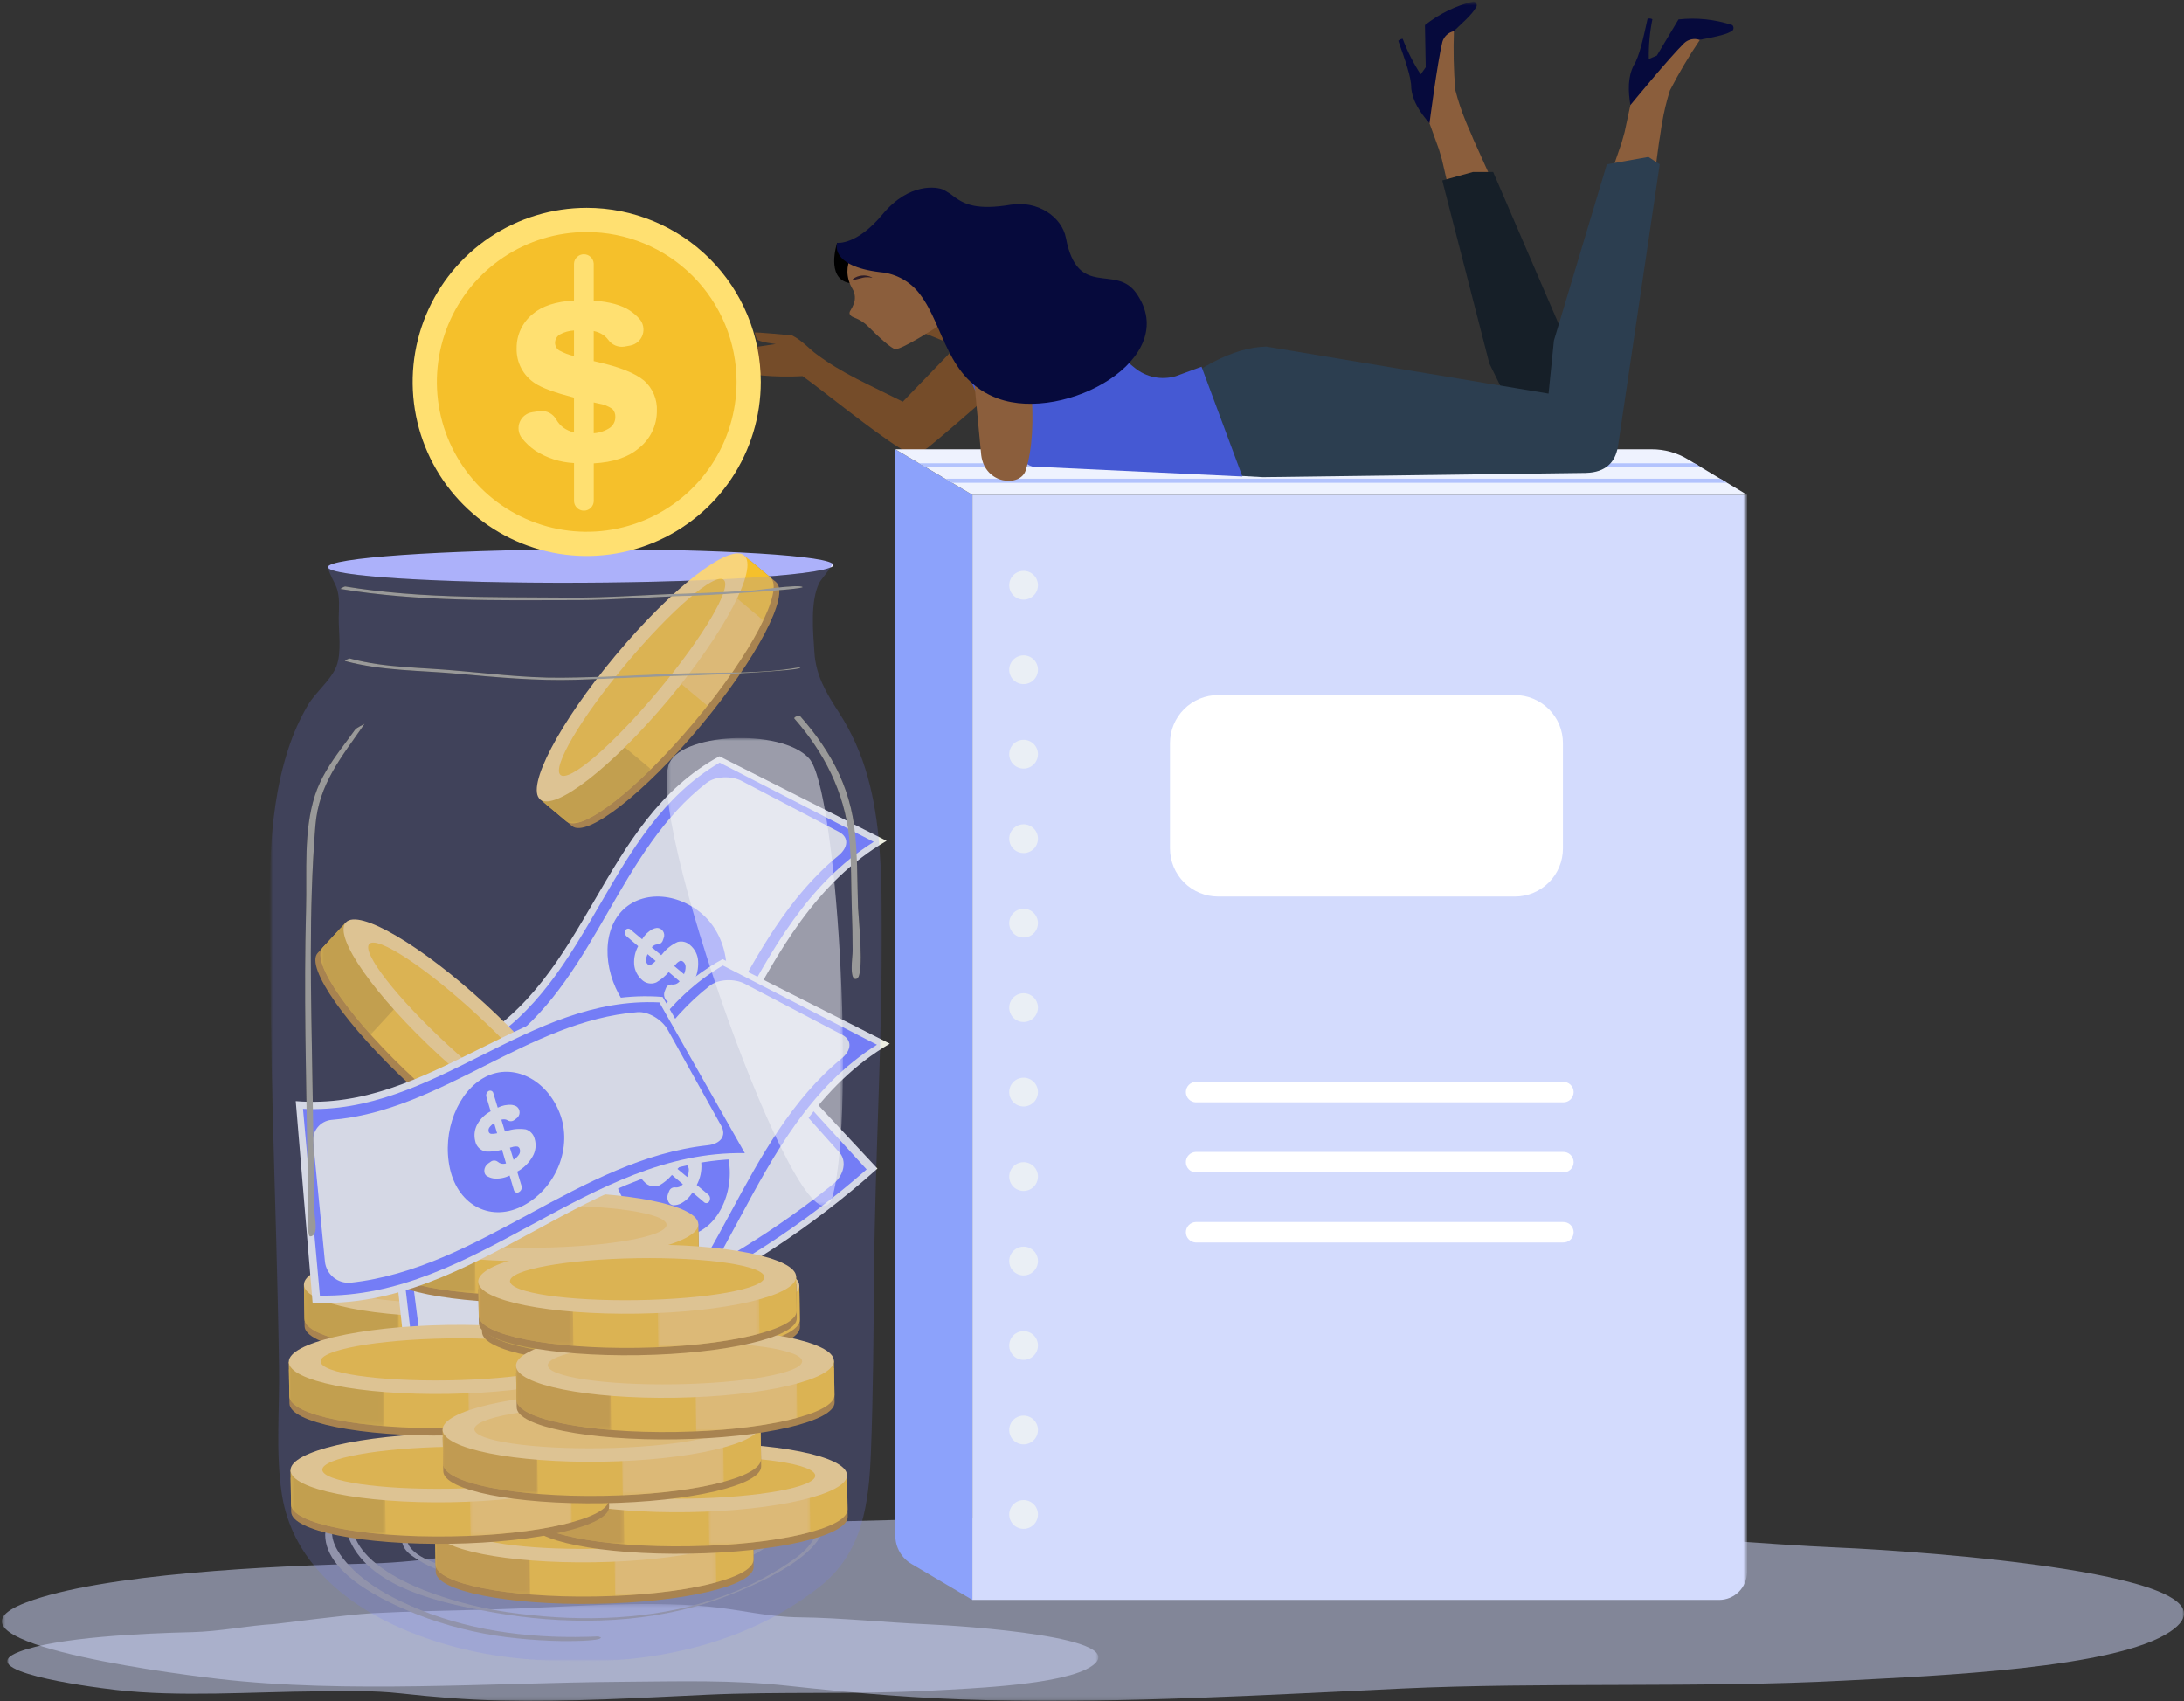<?xml version="1.0" encoding="UTF-8"?> <svg xmlns="http://www.w3.org/2000/svg" width="597" height="465" viewBox="0 0 597 465" fill="none"><rect x="0" y="0" width="597" height="465" fill="#333333" stroke="none"/><g opacity="0.5"><mask id="mask0_157_23" style="mask-type:luminance" maskUnits="userSpaceOnUse" x="2" y="438" width="299" height="27"><path d="M300.25 438.434H2V464.9H300.25V438.434Z" fill="white"></path></mask><g mask="url(#mask0_157_23)"><path d="M298.36 455.444C290.895 460.478 266.66 461.457 253.73 462.136C234.374 463.152 212.58 462.315 193.183 463.223C174.539 464.095 155.64 465.23 136.753 464.809C127.404 464.601 118.568 463.839 109.553 462.854C101.803 462.006 94.723 462.235 86.789 462.294C68.779 462.427 49.116 463.904 31.73 461.914C22.739 460.885 -8.034 456.557 5.295 451.465C15.609 447.525 39.007 446.442 52.565 446.125C59.95 445.952 67.846 444.325 75.133 443.891C75.965 443.842 95.306 441.291 101.54 440.961C112.32 440.387 123.279 440.227 134.14 439.926C153.363 439.394 175.273 437.383 193.795 439.14C202.67 439.982 209.54 441.963 218.734 442.065C229.522 442.184 242.427 443.507 253.243 443.965C263.264 444.391 310.153 447.502 298.358 455.441" fill="#D1DAFD"></path></g></g><g opacity="0.5"><mask id="mask1_157_23" style="mask-type:luminance" maskUnits="userSpaceOnUse" x="0" y="411" width="597" height="54"><path d="M597 411.968H0.5V464.9H597V411.968Z" fill="white"></path></mask><g mask="url(#mask1_157_23)"><path d="M593.222 445.987C578.292 456.055 529.816 458.014 503.961 459.371C465.249 461.402 421.661 459.729 382.868 461.545C345.581 463.29 307.782 465.559 270.009 464.718C251.309 464.301 233.638 462.777 215.616 460.808C200.116 459.108 185.955 459.57 170.088 459.688C134.068 459.954 94.742 462.907 59.97 458.928C41.988 456.87 -19.558 448.215 7.101 438.028C27.729 430.147 74.525 427.983 101.641 427.347C116.411 427.001 132.204 423.74 146.777 422.878C148.44 422.778 187.124 417.678 199.591 417.018C221.151 415.869 243.069 415.549 264.786 414.949C303.232 413.885 347.053 409.864 384.096 413.378C401.847 415.062 415.587 419.025 433.975 419.228C455.551 419.466 481.36 422.113 502.993 423.033C523.035 423.885 616.813 430.107 593.222 445.985" fill="#D1DAFD"></path></g></g><mask id="mask2_157_23" style="mask-type:luminance" maskUnits="userSpaceOnUse" x="73" y="0" width="405" height="455"><path d="M477.571 0.385H73.682V454.164H477.571V0.385Z" fill="white"></path></mask><g mask="url(#mask2_157_23)"><mask id="mask3_157_23" style="mask-type:luminance" maskUnits="userSpaceOnUse" x="73" y="0" width="405" height="455"><path d="M477.571 0.385H73.682V454.164H477.571V0.385Z" fill="white"></path></mask><g mask="url(#mask3_157_23)"><path d="M282.243 85.014C280.496 83.481 278.213 82.701 275.893 82.845C273.573 82.989 271.404 84.045 269.86 85.783C265.026 90.948 246.786 109.794 246.786 109.794C237.386 105.058 230.111 102.03 223.096 96.738C221.613 95.732 219.35 93.111 216.533 91.687C216.533 91.687 206.333 90.687 206.305 90.92C206.419 91.529 206.603 92.122 206.855 92.688C207.415 93.526 212.043 94.026 212.043 94.026C212.043 94.026 207.008 94.826 206.7 94.798C206.626 94.798 196.316 94.573 196.157 94.92C196.062 95.132 195.952 96.269 195.909 96.491C195.845 96.822 198.287 99.502 198.633 99.634C199.716 100.047 206.949 102.175 208.151 102.615C211.885 102.95 215.638 103.013 219.38 102.804C225.421 107.112 238.521 117.893 246.188 122.613C247.343 123.359 248.703 123.721 250.076 123.648C251.448 123.574 252.763 123.068 253.83 122.203C262.13 115.481 282.085 97.646 282.341 97.372C283.148 96.555 283.786 95.587 284.218 94.523C284.65 93.459 284.867 92.32 284.858 91.172C284.849 90.024 284.613 88.889 284.164 87.832C283.715 86.775 283.061 85.818 282.241 85.014" fill="#754C29"></path><path d="M227.775 154.428C227.786 156.948 196.869 159.128 158.723 159.286C120.577 159.444 89.642 157.536 89.631 155.015C89.62 152.494 120.531 150.315 158.684 150.158C196.837 150.001 227.765 151.907 227.776 154.428" fill="#ACB1FA"></path><path d="M219.688 408.064C235.979 419.056 212.916 430.718 199.588 435.906L199.469 435.584C205.872 433.13 211.933 429.863 217.503 425.863C224.784 420.52 225.903 413.954 218.083 408.686C217.974 408.608 219.27 407.786 219.683 408.064" fill="#999999"></path><path d="M111.632 411.263C115.098 408.497 119.077 406.443 123.341 405.219C142.993 399.064 166.779 398.902 186.882 402.719C193.656 404.003 203.646 405.819 207.889 411.983C209.844 414.818 209.15 419.283 207.194 414.266C205.977 411.155 202.903 409.214 199.994 407.897C181.963 399.777 158.275 400.82 139.182 403.363C131 404.463 122.214 405.663 115.163 410.292C113.918 411.109 111.636 414.044 110.213 414.099C107.982 414.191 111.292 411.555 111.632 411.266" fill="#999999"></path><path d="M112.389 425.09C109.489 422.93 108.977 419.99 111.566 417.357C112.657 416.24 117.348 412.169 119.099 413.208C118.779 413.008 114.545 415.826 114.064 416.169C112.722 417.138 111.188 418.535 111.209 420.345C111.281 425.222 119.656 427.505 123.197 428.689C134.779 432.435 146.936 434.084 159.097 433.56C171.892 433.066 185.157 432.135 197.365 428.014C200.005 427.12 221.416 417.459 212.473 412.948C213.219 413.319 214.273 411.872 215.699 413.512C216.095 414.003 216.324 414.607 216.354 415.237C216.384 415.867 216.213 416.491 215.865 417.017C214.365 419.802 211.265 421.777 208.665 423.417C199.74 429.043 189.285 431.453 178.926 432.728C167.01 434.198 154.762 434.945 142.804 433.666C132.849 432.603 120.657 431.251 112.394 425.091" fill="#999999"></path><path d="M96.635 418.79C98.52 426.627 109.187 431.999 115.935 434.673C124.291 437.882 133.014 440.035 141.903 441.082C159.471 443.308 178.214 442.782 195.129 437.151C196.563 436.671 198.016 436.151 199.465 435.584L199.584 435.906C197.249 436.82 195.217 437.528 193.745 438.006C174.745 444.121 153.78 444.155 134.273 440.627C121.424 438.3 100.053 434.096 95.073 419.667C90.073 405.19 133.417 391.647 134.309 393.967C134.309 394.027 123.829 396.854 122.783 397.206C118.57 398.639 114.462 400.365 110.489 402.37C104.844 405.213 94.774 411.054 96.631 418.799" fill="#999999"></path><path d="M117.015 442.394C108.271 439.24 88.899 431.126 88.887 419.479C88.887 417 92.321 412.579 91.028 416.996C89.958 420.669 92.313 424.35 94.609 426.996C99.942 433.137 107.571 437.089 115 440.089C130.322 446.255 147.14 448.018 163.54 447.289C163.77 447.373 163.996 447.466 164.227 447.548C164.755 448.661 154.468 448.58 153.397 448.559C149.467 448.487 145.538 448.259 141.628 447.847C133.233 447.033 124.968 445.205 117.014 442.402" fill="#999999"></path><path d="M170.167 361.123C170.25 366.323 150.861 370.854 126.861 371.235C102.861 371.616 83.339 367.707 83.261 362.504L83.113 353.16L170.023 351.78L170.167 361.123Z" fill="#B58527"></path><path d="M170.134 359.109C170.217 364.309 150.828 368.84 126.828 369.221C102.828 369.602 83.306 365.693 83.228 360.489L83.076 351.145L169.986 349.765L170.134 359.109Z" fill="#F5C02B"></path><g opacity="0.5"><mask id="mask4_157_23" style="mask-type:luminance" maskUnits="userSpaceOnUse" x="83" y="350" width="27" height="19"><path d="M109.112 350.737H83.076V368.685H109.112V350.737Z" fill="white"></path></mask><g mask="url(#mask4_157_23)"><path d="M108.829 350.738L83.078 351.147L83.226 360.491C83.287 364.327 93.919 367.457 109.113 368.686L108.829 350.738Z" fill="#B89020"></path></g></g><g opacity="0.5"><mask id="mask5_157_23" style="mask-type:luminance" maskUnits="userSpaceOnUse" x="132" y="349" width="28" height="21"><path d="M159.967 349.928H132.018V369.056H159.967V349.928Z" fill="white"></path></mask><g mask="url(#mask5_157_23)"><path d="M132.018 350.368L132.318 369.056C143.385 368.577 153.14 367.217 159.97 365.35L159.725 349.927L132.018 350.368Z" fill="#F7D085"></path></g></g><path d="M169.986 349.765C170.069 354.965 150.68 359.496 126.68 359.877C102.68 360.258 83.158 356.349 83.08 351.145C83.002 345.941 102.382 341.415 126.382 341.034C150.382 340.653 169.904 344.562 169.982 349.766" fill="#F8D47B"></path><path d="M161.296 349.903C161.347 353.07 145.823 355.885 126.624 356.19C107.425 356.495 91.819 354.175 91.768 351.007C91.717 347.839 107.241 345.026 126.441 344.72C145.641 344.414 161.241 346.736 161.296 349.903Z" fill="#F6C95A"></path><path d="M239.859 319.414C203.978 351.504 159.281 372.07 111.567 378.442C109.791 361.698 108.015 344.954 106.238 328.21C143.28 323.552 178.067 307.869 206.085 283.195L239.859 319.414Z" fill="#EDEFE1"></path><path d="M108.248 329.79L113.673 376.309C159.372 369.761 202.183 350.073 236.898 319.641L205.922 285.708C178.324 309.556 144.39 324.869 108.248 329.786M227.726 323.655C197.28 348.227 161.184 364.812 122.708 371.907C118.862 372.618 115.415 370.587 115.04 367.507C113.78 357.658 112.52 347.809 111.261 337.96C111.107 336.451 111.533 334.94 112.452 333.733C113.37 332.526 114.714 331.714 116.209 331.46C147.546 325.884 176.996 312.575 201.89 292.741C203.054 291.785 204.535 291.303 206.038 291.391C207.542 291.479 208.956 292.131 210 293.217L229.469 315.034C231.511 317.294 230.769 321.207 227.726 323.662" fill="#747DF6"></path><path d="M185.451 327.986C190.351 336.293 186.558 347.558 176.48 352.147C166.402 356.736 155.45 352.157 152.448 342.919C149.432 333.658 153.891 323.844 162.057 320.161C166.242 318.4 170.924 318.223 175.23 319.663C179.535 321.103 183.168 324.062 185.451 327.986Z" fill="#08927C"></path><path d="M175.559 333.009C173.556 332.855 171.541 333.071 169.615 333.646L169.126 333.759L167.782 330.812C168.168 330.708 168.57 330.674 168.968 330.712C169.24 330.745 169.504 330.819 169.753 330.932C170.086 331.088 170.454 331.154 170.821 331.124C171.187 331.094 171.539 330.968 171.842 330.76L172.417 330.36C172.698 330.196 172.925 329.955 173.073 329.666C173.221 329.376 173.282 329.051 173.251 328.727C173.219 328.404 173.096 328.097 172.895 327.841C172.694 327.586 172.424 327.394 172.117 327.287C171.68 327.138 171.226 327.04 170.766 326.996C169.275 326.945 167.793 327.232 166.428 327.835L164.759 324.2C164.623 323.946 164.397 323.753 164.124 323.66C163.852 323.567 163.554 323.581 163.291 323.699C163.029 323.816 162.821 324.029 162.709 324.295C162.597 324.56 162.59 324.858 162.689 325.128C163.223 326.341 163.758 327.554 164.295 328.767C162.701 329.452 161.342 330.587 160.385 332.034C159.999 332.645 159.763 333.337 159.694 334.057C159.626 334.776 159.728 335.501 159.992 336.173C160.27 336.902 160.747 337.537 161.369 338.007C161.991 338.477 162.733 338.762 163.51 338.829C165.196 338.909 166.884 338.746 168.523 338.345C169.027 339.486 169.53 340.628 170.034 341.769C169.553 341.886 169.054 341.909 168.564 341.838C168.171 341.771 167.795 341.626 167.458 341.412C167.114 341.197 166.718 341.08 166.313 341.075C165.907 341.069 165.508 341.175 165.158 341.381L164.366 341.841C163.043 342.605 162.922 344.315 164.198 344.924C164.86 345.23 165.566 345.433 166.289 345.524C168.018 345.691 169.762 345.438 171.372 344.787L172.991 348.455C173.168 348.704 173.426 348.884 173.72 348.964C174.015 349.043 174.328 349.018 174.606 348.892C174.884 348.766 175.11 348.548 175.245 348.273C175.379 347.999 175.414 347.687 175.343 347.39C174.794 346.185 174.244 344.979 173.694 343.774C175.566 342.941 177.142 341.56 178.214 339.814C178.637 339.136 178.883 338.362 178.928 337.565C178.973 336.767 178.817 335.97 178.473 335.249C178.206 334.666 177.801 334.156 177.293 333.765C176.785 333.374 176.188 333.113 175.556 333.004M164.826 334.404C164.661 334.388 164.502 334.329 164.366 334.234C164.23 334.138 164.121 334.008 164.05 333.858C163.98 333.684 163.958 333.493 163.987 333.308C164.015 333.122 164.094 332.947 164.213 332.802C164.598 332.35 165.071 331.98 165.602 331.715L166.717 334.241C166.096 334.378 165.461 334.433 164.826 334.404ZM173.955 339.432C173.534 340.014 172.984 340.49 172.348 340.824L170.969 337.802C171.169 337.754 171.359 337.71 171.569 337.659C172.153 337.472 172.768 337.404 173.378 337.459C173.53 337.503 173.671 337.579 173.79 337.683C173.909 337.786 174.005 337.915 174.069 338.059C174.174 338.276 174.219 338.518 174.199 338.758C174.179 338.998 174.095 339.229 173.956 339.426" fill="#EDEFE1"></path><path d="M242.35 229.824C203.419 252.635 201.324 306.235 162.395 329.035L128.361 285.494C161.17 267.633 163.84 224.578 196.648 206.717L242.348 229.824" fill="#EDEFE1"></path><path d="M131.176 286.17L163.022 326.34C199.345 303.501 202.522 252.952 238.845 230.113L196.718 208.454C165.693 226.689 162.193 267.932 131.176 286.17ZM229.193 233.862C201.856 256.335 195.45 296.306 168.113 318.78C166.785 319.835 165.097 320.326 163.411 320.149C161.725 319.973 160.175 319.141 159.096 317.834C152.28 309.367 145.466 300.901 138.652 292.434C138.157 291.875 137.78 291.222 137.543 290.514C137.307 289.806 137.216 289.058 137.276 288.314C137.336 287.57 137.546 286.845 137.893 286.184C138.24 285.523 138.717 284.939 139.295 284.467C163.18 265.925 169.281 232.519 193.166 213.977C195.526 212.139 199.911 211.996 202.694 213.438C211.57 218.087 220.446 222.735 229.324 227.384C232.114 228.831 231.917 231.617 229.194 233.867" fill="#747DF6"></path><path d="M190.532 248.705C198.538 254.43 200.932 266.12 196.175 275.059C191.418 283.998 181.211 285.107 173.731 277.829C166.295 270.587 163.919 258.913 168.131 251.509C172.343 244.105 182.482 242.943 190.531 248.709" fill="#747DF6"></path><path d="M185.212 257.478C183.583 258.222 182.156 259.346 181.05 260.756C180.944 260.873 180.85 260.979 180.75 261.088L178.157 258.924C178.387 258.652 178.674 258.434 178.997 258.285C179.222 258.19 179.463 258.139 179.706 258.133C180.04 258.126 180.362 258.015 180.629 257.816C180.896 257.617 181.095 257.339 181.196 257.022C181.271 256.809 181.346 256.596 181.421 256.384C181.545 256.081 181.592 255.752 181.559 255.426C181.526 255.1 181.413 254.787 181.23 254.515C181.048 254.243 180.801 254.02 180.512 253.865C180.224 253.711 179.901 253.63 179.573 253.629C179.163 253.682 178.763 253.793 178.384 253.959C177.193 254.599 176.206 255.563 175.537 256.738L172.337 254.07C172.24 253.977 172.123 253.907 171.994 253.866C171.865 253.826 171.729 253.815 171.596 253.836C171.462 253.857 171.335 253.908 171.225 253.986C171.115 254.063 171.024 254.166 170.959 254.284C170.823 254.554 170.78 254.863 170.838 255.16C170.896 255.457 171.051 255.727 171.279 255.926L174.449 258.618C173.611 260.136 173.229 261.863 173.349 263.593C173.475 265.172 174.193 266.645 175.36 267.716C175.867 268.25 176.526 268.616 177.247 268.763C177.968 268.91 178.717 268.831 179.392 268.538C180.677 267.792 181.827 266.834 182.792 265.704L185.775 268.237C185.494 268.567 185.139 268.824 184.738 268.989C184.406 269.111 184.048 269.151 183.696 269.106C183.335 269.062 182.969 269.143 182.661 269.337C182.353 269.531 182.121 269.825 182.004 270.17L181.686 270.985C181.154 272.345 182.027 274.026 183.286 273.985C183.923 273.961 184.549 273.816 185.13 273.557C186.499 272.865 187.638 271.792 188.412 270.468L191.612 273.181C191.72 273.274 191.847 273.341 191.985 273.375C192.123 273.409 192.266 273.41 192.405 273.378C192.543 273.347 192.672 273.282 192.78 273.191C192.889 273.1 192.975 272.985 193.03 272.854C193.184 272.572 193.24 272.246 193.19 271.928C193.139 271.61 192.985 271.318 192.751 271.097L189.569 268.441C190.522 266.682 190.958 264.69 190.829 262.693C190.785 261.85 190.566 261.025 190.188 260.27C189.809 259.515 189.279 258.846 188.629 258.306C188.178 257.888 187.628 257.593 187.031 257.447C186.433 257.301 185.808 257.31 185.215 257.473M177.915 263.714C177.771 263.775 177.613 263.793 177.459 263.767C177.305 263.74 177.161 263.67 177.045 263.565C176.896 263.429 176.777 263.262 176.698 263.076C176.619 262.89 176.581 262.688 176.587 262.486C176.618 261.9 176.765 261.326 177.021 260.798L179.221 262.667C178.844 263.083 178.404 263.437 177.915 263.714ZM187.414 264.232C187.419 264.938 187.267 265.636 186.97 266.276L184.311 264.057C184.434 263.919 184.551 263.791 184.678 263.647C185.003 263.212 185.433 262.865 185.926 262.638C186.077 262.614 186.231 262.625 186.376 262.669C186.522 262.713 186.656 262.79 186.767 262.893C186.966 263.056 187.126 263.26 187.238 263.491C187.35 263.722 187.411 263.975 187.415 264.231" fill="#EDEFE1"></path><path d="M243.231 285.274C204.301 308.081 202.208 361.682 163.276 384.488L129.242 340.942C162.052 323.081 164.721 280.026 197.53 262.166L243.23 285.272" fill="#EDEFE1"></path><path d="M132.051 341.62L163.897 381.79C200.221 358.951 203.397 308.402 239.721 285.563L197.595 263.899C166.573 282.137 163.073 323.382 132.051 341.62ZM230.067 289.31C202.73 311.783 196.324 351.754 168.987 374.228C167.659 375.282 165.971 375.774 164.285 375.597C162.6 375.42 161.05 374.589 159.971 373.282L139.527 347.882C139.032 347.323 138.654 346.67 138.418 345.962C138.181 345.254 138.09 344.506 138.15 343.762C138.21 343.017 138.42 342.293 138.767 341.632C139.114 340.971 139.59 340.387 140.169 339.915C164.054 321.373 170.155 287.967 194.04 269.425C196.401 267.587 200.785 267.444 203.568 268.886L230.199 282.832C232.989 284.279 232.791 287.065 230.068 289.315" fill="#747DF6"></path><path d="M191.414 304.156C199.42 309.881 201.814 321.571 197.056 330.51C192.298 339.449 182.093 340.558 174.613 333.279C167.177 326.037 164.8 314.363 169.013 306.959C173.226 299.555 183.364 298.393 191.413 304.159" fill="#747DF6"></path><path d="M186.097 312.928C184.468 313.672 183.04 314.796 181.935 316.206C181.828 316.323 181.735 316.429 181.635 316.538L179.042 314.374C179.272 314.102 179.559 313.884 179.882 313.735C180.107 313.64 180.347 313.589 180.591 313.583C180.924 313.576 181.247 313.465 181.514 313.266C181.781 313.067 181.979 312.789 182.081 312.472C182.156 312.259 182.23 312.046 182.306 311.834C182.43 311.531 182.477 311.202 182.444 310.876C182.411 310.55 182.298 310.237 182.115 309.965C181.933 309.693 181.686 309.47 181.397 309.315C181.108 309.161 180.786 309.08 180.458 309.079C180.048 309.132 179.647 309.243 179.268 309.409C178.077 310.05 177.091 311.013 176.422 312.188L173.222 309.52C173.125 309.427 173.007 309.357 172.879 309.316C172.75 309.276 172.614 309.265 172.48 309.286C172.347 309.307 172.22 309.358 172.11 309.436C172 309.513 171.909 309.616 171.844 309.734C171.707 310.004 171.664 310.313 171.722 310.61C171.78 310.907 171.936 311.177 172.164 311.376L175.334 314.068C174.495 315.586 174.113 317.313 174.234 319.043C174.359 320.622 175.078 322.095 176.245 323.166C176.752 323.701 177.41 324.066 178.132 324.213C178.853 324.36 179.602 324.282 180.277 323.988C181.562 323.242 182.712 322.284 183.677 321.154L186.66 323.687C186.379 324.017 186.024 324.274 185.623 324.439C185.29 324.561 184.933 324.601 184.581 324.556C184.22 324.511 183.854 324.593 183.546 324.787C183.237 324.981 183.006 325.275 182.889 325.62L182.571 326.435C182.039 327.795 182.912 329.477 184.171 329.435C184.807 329.411 185.433 329.266 186.015 329.007C187.383 328.314 188.523 327.242 189.297 325.918C190.364 326.823 191.431 327.727 192.497 328.631C192.604 328.724 192.732 328.79 192.87 328.825C193.007 328.859 193.151 328.86 193.289 328.828C193.428 328.797 193.556 328.732 193.665 328.641C193.774 328.55 193.86 328.435 193.915 328.304C194.069 328.021 194.125 327.696 194.074 327.378C194.024 327.06 193.87 326.768 193.636 326.547L190.454 323.891C191.406 322.132 191.843 320.139 191.714 318.143C191.67 317.3 191.451 316.475 191.073 315.72C190.694 314.965 190.163 314.296 189.514 313.756C189.062 313.339 188.511 313.043 187.913 312.899C187.315 312.754 186.69 312.764 186.097 312.928ZM178.797 319.169C178.653 319.23 178.495 319.248 178.34 319.221C178.186 319.195 178.043 319.125 177.927 319.02C177.777 318.884 177.659 318.717 177.58 318.531C177.501 318.345 177.463 318.143 177.469 317.941C177.499 317.355 177.647 316.781 177.903 316.253L180.103 318.122C179.726 318.538 179.286 318.892 178.797 319.169ZM188.296 319.687C188.301 320.393 188.149 321.091 187.852 321.731C186.966 320.992 186.079 320.252 185.193 319.512C185.315 319.374 185.433 319.246 185.56 319.102C185.885 318.667 186.314 318.32 186.807 318.093C186.958 318.069 187.112 318.08 187.257 318.124C187.403 318.168 187.537 318.245 187.649 318.348C187.847 318.511 188.008 318.715 188.12 318.946C188.232 319.177 188.292 319.429 188.297 319.686" fill="#EDEFE1"></path><path d="M206.006 428.273C206.089 433.473 186.701 438.004 162.706 438.385C138.711 438.766 119.183 434.857 119.106 429.653L118.957 420.31L205.867 418.93L206.006 428.273Z" fill="#B58527"></path><path d="M205.973 426.259C206.056 431.459 186.668 435.99 162.667 436.371C138.666 436.752 119.145 432.844 119.067 427.64L118.918 418.296L205.828 416.916L205.973 426.259Z" fill="#F5C02B"></path><g opacity="0.5"><mask id="mask6_157_23" style="mask-type:luminance" maskUnits="userSpaceOnUse" x="118" y="417" width="27" height="19"><path d="M144.952 417.888H118.916V435.835H144.952V417.888Z" fill="white"></path></mask><g mask="url(#mask6_157_23)"><path d="M144.665 417.888L118.914 418.297L119.062 427.641C119.123 431.477 129.755 434.607 144.949 435.836L144.665 417.888Z" fill="#B58527"></path></g></g><g opacity="0.5"><mask id="mask7_157_23" style="mask-type:luminance" maskUnits="userSpaceOnUse" x="167" y="417" width="29" height="20"><path d="M195.806 417.079H167.857V436.207H195.806V417.079Z" fill="white"></path></mask><g mask="url(#mask7_157_23)"><path d="M167.857 417.519L168.157 436.207C179.224 435.728 188.979 434.368 195.809 432.501L195.564 417.078L167.857 417.519Z" fill="#F7D085"></path></g></g><path d="M205.826 416.914C205.909 422.114 186.521 426.645 162.526 427.026C138.531 427.407 119.003 423.498 118.926 418.294C118.849 413.09 138.231 408.563 162.226 408.182C186.221 407.801 205.749 411.71 205.826 416.914Z" fill="#F8D47B"></path><path d="M197.136 417.054C197.187 420.221 181.663 423.036 162.464 423.341C143.265 423.646 127.659 421.326 127.608 418.158C127.557 414.99 143.081 412.177 162.281 411.871C181.481 411.565 197.081 413.887 197.136 417.054Z" fill="#F5C02B"></path><path d="M231.718 414.563C231.8 419.763 212.412 424.294 188.412 424.675C164.412 425.056 144.89 421.148 144.812 415.943L144.664 406.6L231.574 405.22L231.718 414.563Z" fill="#B58527"></path><path d="M231.686 412.546C231.769 417.746 212.38 422.277 188.38 422.658C164.38 423.039 144.858 419.131 144.78 413.927L144.631 404.583L231.541 403.203L231.686 412.546Z" fill="#F5C02B"></path><g opacity="0.5"><mask id="mask8_157_23" style="mask-type:luminance" maskUnits="userSpaceOnUse" x="144" y="404" width="27" height="19"><path d="M170.665 404.178H144.629V422.125H170.665V404.178Z" fill="white"></path></mask><g mask="url(#mask8_157_23)"><path d="M170.38 404.178L144.629 404.587L144.777 413.931C144.838 417.767 155.47 420.896 170.665 422.126L170.38 404.178Z" fill="#B58527"></path></g></g><g opacity="0.5"><mask id="mask9_157_23" style="mask-type:luminance" maskUnits="userSpaceOnUse" x="193" y="403" width="29" height="20"><path d="M221.517 403.37H193.568V422.498H221.517V403.37Z" fill="white"></path></mask><g mask="url(#mask9_157_23)"><path d="M193.568 403.809L193.868 422.497C204.935 422.018 214.69 420.658 221.52 418.791L221.275 403.368L193.568 403.809Z" fill="#F7D085"></path></g></g><path d="M231.537 403.206C231.62 408.406 212.232 412.937 188.237 413.318C164.242 413.699 144.714 409.79 144.631 404.586C144.548 399.382 163.933 394.855 187.933 394.475C211.933 394.095 231.455 398.003 231.533 403.207" fill="#F8D47B"></path><path d="M222.846 403.344C222.897 406.511 207.373 409.326 188.174 409.631C168.975 409.936 153.369 407.616 153.318 404.448C153.267 401.28 168.791 398.467 187.991 398.161C207.191 397.855 222.791 400.177 222.846 403.344Z" fill="#F5C02B"></path><path d="M166.499 411.856C166.581 417.056 147.194 421.587 123.192 421.968C99.19 422.349 79.671 418.44 79.592 413.237L79.443 403.893L166.353 402.513L166.499 411.856Z" fill="#B58527"></path><path d="M166.466 409.842C166.549 415.042 147.16 419.573 123.16 419.954C99.16 420.335 79.638 416.426 79.56 411.222L79.412 401.879L166.322 400.499L166.466 409.842Z" fill="#F5C02B"></path><g opacity="0.5"><mask id="mask10_157_23" style="mask-type:luminance" maskUnits="userSpaceOnUse" x="79" y="401" width="27" height="19"><path d="M105.444 401.47H79.408V419.417H105.444V401.47Z" fill="white"></path></mask><g mask="url(#mask10_157_23)"><path d="M105.159 401.47L79.408 401.879L79.556 411.223C79.617 415.059 90.248 418.189 105.443 419.418L105.159 401.47Z" fill="#B89020"></path></g></g><g opacity="0.5"><mask id="mask11_157_23" style="mask-type:luminance" maskUnits="userSpaceOnUse" x="128" y="400" width="29" height="20"><path d="M156.299 400.662H128.35V419.79H156.299V400.662Z" fill="white"></path></mask><g mask="url(#mask11_157_23)"><path d="M128.35 401.102L128.65 419.79C139.717 419.311 149.472 417.951 156.302 416.084L156.054 400.665L128.35 401.102Z" fill="#F7D085"></path></g></g><path d="M166.318 400.498C166.401 405.698 147.012 410.229 123.012 410.61C99.013 410.991 79.492 407.082 79.409 401.882C79.326 396.682 98.713 392.148 122.713 391.767C146.713 391.386 166.235 395.295 166.313 400.499" fill="#F8D47B"></path><path d="M157.628 400.636C157.679 403.803 142.155 406.618 122.956 406.923C103.757 407.228 88.151 404.909 88.1 401.741C88.049 398.573 103.573 395.76 122.773 395.454C141.973 395.148 157.573 397.47 157.628 400.637" fill="#F5C02B"></path><path d="M166.029 382.243C166.112 387.443 146.723 391.974 122.723 392.355C98.723 392.736 79.201 388.827 79.123 383.623L78.975 374.28L165.885 372.9L166.029 382.243Z" fill="#B58527"></path><path d="M165.996 380.229C166.079 385.429 146.691 389.96 122.69 390.341C98.689 390.722 79.168 386.813 79.09 381.609L78.936 372.266L165.846 370.886L165.996 380.229Z" fill="#F5C02B"></path><g opacity="0.5"><mask id="mask12_157_23" style="mask-type:luminance" maskUnits="userSpaceOnUse" x="78" y="371" width="27" height="19"><path d="M104.975 371.857H78.939V389.804H104.975V371.857Z" fill="white"></path></mask><g mask="url(#mask12_157_23)"><path d="M104.69 371.857L78.936 372.266L79.084 381.61C79.144 385.446 89.776 388.575 104.972 389.805L104.69 371.857Z" fill="#B89020"></path></g></g><g opacity="0.5"><mask id="mask13_157_23" style="mask-type:luminance" maskUnits="userSpaceOnUse" x="127" y="371" width="29" height="20"><path d="M155.828 371.049H127.879V390.177H155.828V371.049Z" fill="white"></path></mask><g mask="url(#mask13_157_23)"><path d="M127.879 371.489L128.179 390.177C139.246 389.698 149.001 388.338 155.831 386.471L155.583 371.05L127.879 371.489Z" fill="#F7D085"></path></g></g><path d="M165.848 370.885C165.931 376.085 146.542 380.616 122.542 380.997C98.542 381.378 79.021 377.467 78.936 372.267C78.851 367.067 98.242 362.535 122.242 362.154C146.242 361.773 165.764 365.682 165.842 370.886" fill="#F8D47B"></path><path d="M157.157 371.023C157.208 374.19 141.684 377.005 122.485 377.31C103.286 377.615 87.68 375.294 87.629 372.128C87.578 368.962 103.101 366.147 122.301 365.841C141.501 365.535 157.101 367.856 157.156 371.024" fill="#F5C02B"></path><path d="M191.07 345.973C191.153 351.173 171.764 355.704 147.77 356.085C123.776 356.466 104.247 352.557 104.17 347.353L104.021 338.01L190.931 336.63L191.07 345.973Z" fill="#B58527"></path><path d="M191.038 343.959C191.121 349.159 171.732 353.69 147.732 354.071C123.732 354.452 104.21 350.543 104.132 345.34L103.984 335.996L190.894 334.616L191.038 343.959Z" fill="#F5C02B"></path><g opacity="0.5"><mask id="mask14_157_23" style="mask-type:luminance" maskUnits="userSpaceOnUse" x="103" y="335" width="28" height="19"><path d="M130.016 335.587H103.98V353.535H130.016V335.587Z" fill="white"></path></mask><g mask="url(#mask14_157_23)"><path d="M129.733 335.588L103.982 335.997L104.13 345.341C104.191 349.177 114.822 352.307 130.017 353.536L129.733 335.588Z" fill="#B89020"></path></g></g><g opacity="0.5"><mask id="mask15_157_23" style="mask-type:luminance" maskUnits="userSpaceOnUse" x="152" y="334" width="29" height="20"><path d="M180.871 334.779H152.922V353.907H180.871V334.779Z" fill="white"></path></mask><g mask="url(#mask15_157_23)"><path d="M152.922 335.219L153.222 353.907C164.289 353.428 174.044 352.068 180.874 350.201L180.629 334.778L152.922 335.219Z" fill="#F7D085"></path></g></g><path d="M190.891 334.615C190.974 339.815 171.585 344.346 147.591 344.727C123.597 345.108 104.068 341.199 103.985 335.995C103.902 330.791 123.291 326.264 147.291 325.883C171.291 325.502 190.813 329.411 190.891 334.615Z" fill="#F8D47B"></path><path d="M182.2 334.754C182.251 337.921 166.727 340.736 147.528 341.041C128.329 341.346 112.723 339.026 112.672 335.858C112.621 332.69 128.145 329.877 147.345 329.571C166.545 329.265 182.145 331.587 182.2 334.754Z" fill="#F6C95A"></path><path d="M218.672 362.719C218.755 367.919 199.366 372.45 175.366 372.831C151.366 373.212 131.844 369.303 131.766 364.099L131.617 354.756L218.527 353.376L218.672 362.719Z" fill="#B58527"></path><path d="M218.64 360.705C218.723 365.905 199.334 370.436 175.334 370.817C151.334 371.198 131.812 367.29 131.734 362.086L131.586 352.742L218.496 351.362L218.64 360.705Z" fill="#F5C02B"></path><g opacity="0.5"><mask id="mask16_157_23" style="mask-type:luminance" maskUnits="userSpaceOnUse" x="131" y="352" width="27" height="19"><path d="M157.618 352.333H131.582V370.281H157.618V352.333Z" fill="white"></path></mask><g mask="url(#mask16_157_23)"><path d="M157.333 352.333L131.582 352.742L131.73 362.086C131.791 365.922 142.423 369.052 157.618 370.281L157.333 352.333Z" fill="#B89020"></path></g></g><g opacity="0.5"><mask id="mask17_157_23" style="mask-type:luminance" maskUnits="userSpaceOnUse" x="180" y="351" width="29" height="20"><path d="M208.472 351.525H180.523V370.653H208.472V351.525Z" fill="white"></path></mask><g mask="url(#mask17_157_23)"><path d="M180.523 351.963L180.823 370.651C191.89 370.172 201.645 368.812 208.475 366.945L208.23 351.522L180.523 351.963Z" fill="#F7D085"></path></g></g><path d="M218.492 351.361C218.574 356.561 199.186 361.092 175.186 361.473C151.186 361.854 131.664 357.945 131.586 352.741C131.508 347.537 150.892 343.01 174.892 342.629C198.892 342.248 218.414 346.157 218.492 351.361Z" fill="#F8D47B"></path><path d="M209.802 351.499C209.853 354.666 194.329 357.481 175.13 357.786C155.931 358.091 140.325 355.771 140.274 352.603C140.223 349.435 155.747 346.622 174.947 346.316C194.147 346.01 209.747 348.332 209.802 351.499Z" fill="#F5C02B"></path><path d="M150.759 319.391C147.232 323.218 130.066 313.132 112.417 296.863C94.768 280.594 83.317 264.306 86.849 260.479L93.182 253.608L157.096 312.521L150.759 319.391Z" fill="#B58527"></path><path d="M152.122 317.911C148.595 321.737 131.429 311.652 113.78 295.384C96.131 279.116 84.68 262.826 88.212 258.999L94.545 252.128L158.456 311.041L152.122 317.911Z" fill="#F5C02B"></path><g opacity="0.5"><mask id="mask18_157_23" style="mask-type:luminance" maskUnits="userSpaceOnUse" x="87" y="252" width="27" height="31"><path d="M113.484 252.126H87.576V282.779H113.484V252.126Z" fill="white"></path></mask><g mask="url(#mask18_157_23)"><path d="M113.484 269.582L94.548 252.126L88.214 258.997C85.614 261.818 91.158 271.414 101.314 282.78L113.484 269.582Z" fill="#B89020"></path></g></g><g opacity="0.5"><mask id="mask19_157_23" style="mask-type:luminance" maskUnits="userSpaceOnUse" x="117" y="285" width="34" height="31"><path d="M150.907 285.302H117.867V315.422H150.907V285.302Z" fill="white"></path></mask><g mask="url(#mask19_157_23)"><path d="M130.535 285.302L117.867 299.044C126.214 306.326 134.218 312.067 140.453 315.422L150.907 304.081L130.535 285.302Z" fill="#F7D085"></path></g></g><path d="M158.456 311.039C154.929 314.865 137.763 304.78 120.114 288.512C102.465 272.244 91.014 255.954 94.546 252.127C98.078 248.3 115.235 258.386 132.888 274.649C150.541 290.912 161.988 307.208 158.456 311.034" fill="#F8D47B"></path><path d="M152.066 305.153C149.919 307.482 136.733 298.819 122.614 285.805C108.495 272.791 98.791 260.347 100.938 258.018C103.085 255.689 116.271 264.353 130.389 277.365C144.507 290.377 154.213 302.819 152.066 305.153Z" fill="#F5C02B"></path><path d="M212.108 159.089C216.1 162.426 206.861 180.062 191.47 198.48C176.079 216.898 160.364 229.124 156.37 225.787L149.199 219.795L204.936 153.095L212.108 159.089Z" fill="#B58527"></path><path d="M210.562 157.797C214.555 161.134 205.315 178.77 189.924 197.188C174.533 215.606 158.822 227.831 154.822 224.494L147.654 218.503L203.391 151.803L210.562 157.797Z" fill="#F5C02B"></path><g opacity="0.5"><mask id="mask20_157_23" style="mask-type:luminance" maskUnits="userSpaceOnUse" x="147" y="198" width="31" height="28"><path d="M177.942 198.74H147.654V225.043H177.942V198.74Z" fill="white"></path></mask><g mask="url(#mask20_157_23)"><path d="M164.169 198.74L147.654 218.502L154.825 224.495C157.769 226.955 167.085 220.952 177.943 210.25L164.169 198.74Z" fill="#B89020"></path></g></g><g opacity="0.5"><mask id="mask21_157_23" style="mask-type:luminance" maskUnits="userSpaceOnUse" x="179" y="159" width="30" height="34"><path d="M208.644 159.683H179.041V192.929H208.644V159.683Z" fill="white"></path></mask><g mask="url(#mask21_157_23)"><path d="M179.041 180.945L193.383 192.929C200.251 184.238 205.595 175.963 208.643 169.574L196.808 159.682L179.041 180.945Z" fill="#F7D085"></path></g></g><path d="M203.393 151.804C207.386 155.141 198.146 172.777 182.755 191.196C167.364 209.615 151.649 221.839 147.655 218.502C143.661 215.165 152.902 197.529 168.293 179.111C183.684 160.693 199.399 148.467 203.393 151.804Z" fill="#F8D47B"></path><path d="M197.817 158.474C200.247 160.505 192.236 174.096 179.923 188.831C167.61 203.566 155.658 213.863 153.223 211.831C150.788 209.799 158.804 196.209 171.117 181.474C183.43 166.739 195.382 156.442 197.817 158.474Z" fill="#F5C02B"></path><path d="M208.072 400.775C208.155 405.975 188.766 410.506 164.772 410.887C140.778 411.268 121.249 407.36 121.172 402.156L121.023 392.812L207.933 391.432L208.072 400.775Z" fill="#B58527"></path><path d="M208.04 398.761C208.123 403.961 188.734 408.492 164.734 408.873C140.734 409.254 121.212 405.345 121.134 400.141L120.986 390.798L207.896 389.418L208.04 398.761Z" fill="#F5C02B"></path><g opacity="0.5"><mask id="mask22_157_23" style="mask-type:luminance" maskUnits="userSpaceOnUse" x="120" y="390" width="28" height="19"><path d="M147.018 390.39H120.982V408.337H147.018V390.39Z" fill="white"></path></mask><g mask="url(#mask22_157_23)"><path d="M146.735 390.39L120.984 390.799L121.132 400.145C121.193 403.981 131.824 407.111 147.019 408.34L146.735 390.39Z" fill="#B58527"></path></g></g><g opacity="0.5"><mask id="mask23_157_23" style="mask-type:luminance" maskUnits="userSpaceOnUse" x="169" y="389" width="29" height="20"><path d="M197.873 389.581H169.924V408.709H197.873V389.581Z" fill="white"></path></mask><g mask="url(#mask23_157_23)"><path d="M169.924 390.021L170.224 408.709C181.291 408.23 191.046 406.87 197.876 405.003L197.631 389.58L169.924 390.021Z" fill="#F7D085"></path></g></g><path d="M207.892 389.418C207.975 394.618 188.587 399.149 164.592 399.53C140.597 399.911 121.069 396 120.983 390.8C120.897 385.6 140.288 381.069 164.283 380.688C188.278 380.307 207.805 384.216 207.883 389.42" fill="#F8D47B"></path><path d="M199.202 389.556C199.252 392.723 183.729 395.538 164.53 395.843C145.331 396.148 129.725 393.828 129.674 390.66C129.623 387.492 145.147 384.679 164.347 384.373C183.547 384.067 199.147 386.389 199.202 389.556Z" fill="#F6C95A"></path><path d="M228.137 383.304C228.22 388.504 208.831 393.035 184.837 393.416C160.843 393.797 141.314 389.889 141.237 384.685L141.088 375.341L227.998 373.961L228.137 383.304Z" fill="#B58527"></path><path d="M228.105 381.291C228.188 386.491 208.799 391.022 184.805 391.403C160.811 391.784 141.282 387.875 141.199 382.671L141.051 373.328L227.961 371.948L228.105 381.291Z" fill="#F5C02B"></path><g opacity="0.5"><mask id="mask24_157_23" style="mask-type:luminance" maskUnits="userSpaceOnUse" x="141" y="372" width="27" height="19"><path d="M167.083 372.919H141.047V390.866H167.083V372.919Z" fill="white"></path></mask><g mask="url(#mask24_157_23)"><path d="M166.798 372.919L141.047 373.328L141.195 382.672C141.256 386.508 151.888 389.637 167.082 390.867L166.798 372.919Z" fill="#B58527"></path></g></g><g opacity="0.5"><mask id="mask25_157_23" style="mask-type:luminance" maskUnits="userSpaceOnUse" x="189" y="372" width="29" height="20"><path d="M217.937 372.11H189.988V391.238H217.937V372.11Z" fill="white"></path></mask><g mask="url(#mask25_157_23)"><path d="M189.988 372.55L190.288 391.238C201.355 390.759 211.11 389.399 217.94 387.532L217.695 372.109L189.988 372.55Z" fill="#F7D085"></path></g></g><path d="M227.955 371.946C228.038 377.146 208.649 381.677 184.649 382.058C160.649 382.439 141.127 378.53 141.049 373.326C140.971 368.122 160.355 363.595 184.355 363.214C208.355 362.833 227.877 366.742 227.955 371.946Z" fill="#F8D47B"></path><path d="M219.266 372.085C219.317 375.252 203.793 378.067 184.594 378.372C165.395 378.677 149.789 376.357 149.738 373.189C149.687 370.021 165.211 367.208 184.411 366.902C203.611 366.596 219.211 368.918 219.266 372.085Z" fill="#F6C95A"></path><path d="M217.804 360.309C217.887 365.509 198.498 370.04 174.498 370.421C150.498 370.802 130.976 366.893 130.898 361.69L130.75 352.346L217.66 350.966L217.804 360.309Z" fill="#B58527"></path><path d="M217.774 358.296C217.857 363.496 198.469 368.027 174.474 368.408C150.479 368.789 130.951 364.881 130.874 359.676L130.715 350.333L217.625 348.953L217.774 358.296Z" fill="#F5C02B"></path><g opacity="0.5"><mask id="mask26_157_23" style="mask-type:luminance" maskUnits="userSpaceOnUse" x="130" y="349" width="27" height="19"><path d="M156.751 349.924H130.715V367.872H156.751V349.924Z" fill="white"></path></mask><g mask="url(#mask26_157_23)"><path d="M156.466 349.924L130.715 350.333L130.863 359.677C130.924 363.513 141.556 366.643 156.75 367.872L156.466 349.924Z" fill="#B58527"></path></g></g><g opacity="0.5"><mask id="mask27_157_23" style="mask-type:luminance" maskUnits="userSpaceOnUse" x="179" y="349" width="29" height="20"><path d="M207.605 349.115H179.656V368.243H207.605V349.115Z" fill="white"></path></mask><g mask="url(#mask27_157_23)"><path d="M179.656 349.555L179.956 368.243C191.023 367.764 200.778 366.404 207.608 364.537L207.363 349.114L179.656 349.555Z" fill="#F7D085"></path></g></g><path d="M217.625 348.952C217.708 354.152 198.32 358.683 174.325 359.064C150.33 359.445 130.802 355.536 130.725 350.332C130.648 345.128 150.03 340.601 174.025 340.22C198.02 339.839 217.547 343.748 217.625 348.952Z" fill="#F8D47B"></path><path d="M208.934 349.09C208.985 352.257 193.461 355.072 174.262 355.377C155.063 355.682 139.457 353.362 139.406 350.194C139.355 347.026 154.879 344.213 174.079 343.907C193.279 343.601 208.879 345.923 208.934 349.09Z" fill="#F5C02B"></path><path d="M206.692 316.875C161.628 314.617 130.505 358.306 85.446 356.049L80.836 300.974C118.068 304.014 143.895 269.463 181.127 272.503L206.692 316.876" fill="#EDEFE1"></path><path d="M82.82 303.081C84.361 320.099 85.902 337.117 87.444 354.134C130.344 354.934 160.701 314.394 203.601 315.195L180.236 273.992C144.293 272.249 118.763 304.829 82.82 303.084M193.473 313.043C158.29 316.859 131.028 346.785 95.846 350.601C94.158 350.756 92.477 350.242 91.163 349.17C89.85 348.099 89.009 346.554 88.822 344.869L85.644 312.416C85.536 311.678 85.578 310.925 85.768 310.203C85.957 309.481 86.291 308.805 86.749 308.215C87.207 307.626 87.779 307.135 88.431 306.772C89.083 306.409 89.802 306.181 90.544 306.103C120.683 303.683 144.095 279.082 174.235 276.662C177.217 276.417 180.961 278.7 182.499 281.433L197.135 307.692C198.675 310.431 196.983 312.653 193.473 313.043Z" fill="#747DF6"></path><path d="M153.004 304.272C156.564 313.448 152.16 324.539 143.282 329.408C134.404 334.277 125.259 329.613 122.991 319.426C120.739 309.293 125.149 298.226 132.729 294.341C140.309 290.456 149.428 295.041 153.004 304.272Z" fill="#747DF6"></path><path d="M143.744 308.696C141.973 308.425 140.163 308.583 138.466 309.157L138.029 309.268L137.046 306.037C137.387 305.935 137.746 305.909 138.098 305.962C138.338 306.006 138.567 306.095 138.774 306.223C139.057 306.4 139.387 306.484 139.72 306.463C140.052 306.443 140.37 306.32 140.629 306.11L141.168 305.7C141.438 305.514 141.658 305.265 141.809 304.974C141.959 304.683 142.036 304.36 142.033 304.032C142.029 303.705 141.946 303.383 141.789 303.095C141.632 302.808 141.407 302.563 141.133 302.383C140.761 302.203 140.365 302.076 139.957 302.007C138.611 301.891 137.26 302.156 136.057 302.771L134.845 298.787C134.815 298.655 134.755 298.533 134.669 298.428C134.584 298.324 134.475 298.24 134.353 298.185C134.23 298.129 134.096 298.102 133.961 298.107C133.826 298.111 133.694 298.147 133.575 298.211C133.312 298.362 133.108 298.596 132.993 298.877C132.879 299.158 132.861 299.468 132.943 299.76C133.336 301.09 133.728 302.42 134.12 303.749C132.588 304.56 131.322 305.796 130.476 307.309C129.714 308.698 129.508 310.325 129.898 311.86C130.028 312.585 130.378 313.252 130.901 313.771C131.424 314.29 132.094 314.636 132.82 314.76C134.305 314.84 135.792 314.668 137.22 314.252L138.327 318.004C137.911 318.125 137.472 318.146 137.046 318.064C136.701 317.984 136.38 317.822 136.11 317.591C135.832 317.355 135.481 317.223 135.117 317.216C134.752 317.21 134.397 317.329 134.11 317.554L133.396 318.062C132.207 318.908 132.016 320.792 133.088 321.451C133.633 321.78 134.236 322.001 134.864 322.104C136.388 322.273 137.928 322.001 139.301 321.319L140.488 325.34C140.527 325.476 140.598 325.601 140.694 325.705C140.791 325.809 140.911 325.888 141.044 325.937C141.177 325.985 141.319 326.002 141.46 325.985C141.601 325.968 141.735 325.919 141.853 325.84C142.136 325.688 142.362 325.446 142.493 325.152C142.625 324.859 142.656 324.53 142.582 324.217C142.182 322.896 141.78 321.574 141.376 320.252C143.135 319.301 144.591 317.874 145.576 316.134C146.001 315.405 146.271 314.596 146.369 313.757C146.467 312.919 146.39 312.069 146.144 311.262C145.996 310.665 145.697 310.116 145.277 309.667C144.857 309.217 144.33 308.883 143.744 308.694M134.22 309.917C134.066 309.889 133.924 309.817 133.81 309.711C133.695 309.605 133.614 309.468 133.574 309.317C133.523 309.121 133.515 308.917 133.551 308.718C133.587 308.519 133.665 308.33 133.781 308.164C134.128 307.69 134.566 307.291 135.07 306.99L135.887 309.759C135.343 309.9 134.781 309.954 134.22 309.919M141.88 315.555C141.497 316.147 140.987 316.648 140.388 317.021C140.055 315.916 139.719 314.812 139.38 313.708C139.559 313.66 139.727 313.617 139.912 313.567C140.423 313.379 140.974 313.324 141.512 313.407C141.651 313.469 141.774 313.562 141.871 313.679C141.969 313.795 142.039 313.932 142.076 314.08C142.153 314.325 142.175 314.584 142.142 314.838C142.109 315.093 142.021 315.337 141.885 315.555" fill="#EDEFE1"></path><g style="mix-blend-mode:multiply" opacity="0.2"><mask id="mask28_157_23" style="mask-type:luminance" maskUnits="userSpaceOnUse" x="73" y="153" width="169" height="302"><path d="M241.063 153.621H73.682V454.164H241.063V153.621Z" fill="white"></path></mask><g mask="url(#mask28_157_23)"><path d="M237.227 212.494C235.492 206.137 232.786 200.087 229.204 194.556C225.853 189.424 223.036 184.668 222.624 178.405C222.269 172.939 221.415 164.318 223.96 159.298C224.412 158.422 226.023 156.641 227.019 155.112C222.057 157.323 193.38 159.14 158.719 159.287C121.194 159.445 90.632 157.592 89.653 155.128C90.087 157.073 91.295 158.728 91.996 160.599C92.931 163.11 92.647 166.007 92.596 168.632C92.517 172.69 93.446 178.201 91.985 182.058C90.559 185.824 86.385 189.043 84.262 192.569C81.965 196.452 80.117 200.582 78.752 204.882C72.43 224.337 73.751 246.018 73.881 266.185C74.041 290.347 74.836 314.498 75.498 338.643C75.81 350.425 76.105 362.197 76.274 373.973C76.434 385.21 75.346 396.755 76.966 407.916C81.161 436.841 113.907 449.952 139.338 453.023C168.529 456.523 200.224 452.477 224.01 433.747C235.819 424.447 237.523 411.079 238.069 396.901C238.699 380.761 238.774 364.62 238.912 348.47C239.212 315.756 241.275 283.042 241.042 250.337C240.948 237.666 240.626 224.774 237.226 212.495M94.422 160.308C95.67 160.508 96.945 160.716 98.211 160.893C100.743 161.255 103.282 161.556 105.83 161.81C111.545 162.392 117.282 162.74 123.035 162.953C133.896 163.345 144.768 163.243 155.635 163.339C166.313 163.43 176.956 162.526 187.627 162.222C193.482 162.057 199.308 161.714 205.16 161.451C206.413 161.395 218.423 159.61 219.376 160.445C220.157 161.122 192.976 162.755 190.539 162.803C179.526 163.023 168.552 164.011 157.539 164.043C136.081 164.097 114.26 164.489 93.013 160.975C92.986 160.966 94.059 160.251 94.427 160.308M86.214 225.73C84.338 249.073 85.05 272.518 85.422 295.916L85.987 331.427C86.012 333.027 87.216 337.827 84.819 337.966C83.96 338.016 84.306 333.29 84.294 332.511L84.048 317.074C83.686 294.232 83.048 271.394 83.667 248.564C83.953 238.34 82.916 227.224 86.11 217.364C87.603 212.728 90.31 208.654 93.164 204.758C94.453 203.009 95.764 201.269 97.022 199.511C97.53 198.811 99.586 197.974 99.673 197.838C93.361 206.984 87.152 214.138 86.215 225.728M157.334 185.818C146.6 186.118 135.972 185.154 125.298 184.178C114.956 183.223 104.346 183.419 94.28 180.667C94.1 180.616 95.342 179.898 95.68 180C96.903 180.33 98.117 180.615 99.357 180.864C101.819 181.364 104.296 181.708 106.79 181.973C111.79 182.494 116.806 182.683 121.818 183.073C132.382 183.899 142.892 185.335 153.518 185.239C164.747 185.132 175.977 184.439 187.192 184.05C197.522 183.689 207.947 184.24 218.183 182.456L218.792 182.501C219.111 183.383 192.592 184.564 190.174 184.621C179.234 184.876 168.29 185.498 157.342 185.821M234.267 267.499C231.99 268.547 233.077 261.338 233.067 259.94C233.061 256.161 232.986 252.382 232.842 248.605C232.602 241.989 232.801 235.35 232.097 228.76C230.782 216.46 225.264 205.654 217.154 196.433C216.799 196.017 218.419 195.392 218.754 195.781C219.839 197.009 220.881 198.272 221.895 199.555C223.872 202.066 225.665 204.716 227.26 207.485C230.477 213.056 232.585 219.196 233.468 225.568C234.483 233.039 234.28 240.601 234.552 248.12C234.646 250.627 236.34 266.541 234.26 267.498M227.766 153.618L227.305 153.893C227.406 153.946 227.5 154.011 227.586 154.086C227.658 153.935 227.717 153.778 227.766 153.618ZM89.646 155.108C89.646 155.117 89.646 155.117 89.656 155.126C89.646 155.126 89.646 155.116 89.656 155.108H89.646Z" fill="#747DF6"></path></g></g><path d="M227.258 207.488C230.473 213.058 232.583 219.196 233.47 225.566C234.481 233.042 234.284 240.602 234.551 248.116C234.651 250.623 236.341 266.537 234.257 267.496C231.989 268.541 233.068 261.338 233.066 259.943C233.059 256.163 232.985 252.382 232.845 248.601C232.604 241.991 232.805 235.347 232.099 228.759C230.783 216.459 225.261 205.654 217.156 196.436C216.795 196.018 218.417 195.391 218.756 195.776C219.842 197.009 220.89 198.268 221.901 199.554C223.877 202.065 225.668 204.717 227.261 207.488" fill="#999999"></path><path d="M99.356 180.864C101.814 181.364 104.296 181.71 106.789 181.975C111.789 182.495 116.807 182.685 121.814 183.07C132.375 183.895 142.892 185.334 153.514 185.236C164.743 185.136 175.973 184.436 187.188 184.044C197.52 183.686 207.942 184.233 218.178 182.454C218.378 182.469 218.585 182.478 218.786 182.494C219.104 183.382 192.586 184.558 190.173 184.615C179.225 184.873 168.289 185.491 157.336 185.815C146.605 186.125 135.976 185.153 125.298 184.176C114.963 183.219 104.351 183.417 94.281 180.668C94.106 180.617 95.35 179.903 95.68 179.997C96.9 180.329 98.117 180.613 99.356 180.863" fill="#999999"></path><path d="M157.538 164.042C136.077 164.098 114.259 164.487 93.014 160.976C92.987 160.976 94.055 160.253 94.42 160.311C95.675 160.511 96.95 160.711 98.22 160.894C100.749 161.252 103.287 161.558 105.833 161.812C111.551 162.394 117.291 162.743 123.038 162.948C133.905 163.343 144.77 163.248 155.638 163.348C166.315 163.432 176.963 162.53 187.638 162.225C193.492 162.058 199.319 161.725 205.169 161.452C206.426 161.399 218.429 159.616 219.385 160.452C220.166 161.125 192.978 162.759 190.548 162.804C179.538 163.027 168.563 164.011 157.548 164.045" fill="#999999"></path><path d="M93.155 204.758C94.443 203.01 95.755 201.275 97.018 199.513C97.518 198.813 99.578 197.976 99.662 197.845C93.362 206.986 87.148 214.145 86.211 225.727C84.33 249.071 85.045 272.527 85.416 295.914C85.604 307.754 85.792 319.591 85.981 331.424C86.007 333.034 87.211 337.832 84.816 337.962C83.955 338.015 84.299 333.289 84.287 332.512C84.205 327.364 84.123 322.217 84.041 317.071C83.678 294.231 83.041 271.391 83.66 248.562C83.946 238.34 82.91 227.22 86.101 217.362C87.601 212.729 90.301 208.649 93.155 204.752" fill="#999999"></path><g opacity="0.5"><mask id="mask29_157_23" style="mask-type:luminance" maskUnits="userSpaceOnUse" x="182" y="201" width="49" height="129"><path d="M230.426 201.728H182.256V329.615H230.426V201.728Z" fill="white"></path></mask><g mask="url(#mask29_157_23)"><path d="M182.68 209.35C185.144 200.362 213.54 198.876 221.16 207.301C228.78 215.726 233.767 302.029 227.76 326.417C221.753 350.805 177.478 228.326 182.684 209.35" fill="#F7F8FC"></path></g></g><path d="M227.779 154.427C227.779 154.66 227.517 154.887 227.02 155.111C227.236 154.787 227.425 154.445 227.587 154.09C227.641 154.129 227.687 154.179 227.721 154.237C227.754 154.295 227.773 154.36 227.779 154.427Z" fill="#F4F5FE"></path><path d="M265.812 437.309L249.142 427.464C247.802 426.673 246.691 425.546 245.92 424.194C245.148 422.843 244.742 421.313 244.742 419.757V122.814L265.812 135.259V437.309Z" fill="#8CA2FB"></path><path d="M469.928 437.309H265.811V135.256H477.57V429.667C477.57 431.694 476.764 433.638 475.331 435.072C473.898 436.505 471.954 437.31 469.927 437.31" fill="#D3DBFD"></path><path d="M477.57 135.251H265.814L260.243 131.962L258.351 130.843L253.104 127.743L251.204 126.624L244.748 122.808H451.558C455.008 122.807 458.392 123.747 461.347 125.527L463.182 126.627L465.039 127.746L470.22 130.846L472.081 131.959L477.57 135.251Z" fill="#EEF2FE"></path><path d="M283.735 159.977C283.735 160.755 283.504 161.516 283.072 162.163C282.64 162.81 282.026 163.314 281.307 163.612C280.588 163.909 279.797 163.987 279.034 163.835C278.271 163.684 277.57 163.309 277.019 162.759C276.469 162.209 276.095 161.508 275.943 160.744C275.791 159.981 275.869 159.19 276.167 158.471C276.464 157.753 276.969 157.138 277.616 156.706C278.263 156.274 279.023 156.043 279.801 156.043C280.845 156.043 281.845 156.457 282.583 157.195C283.321 157.933 283.735 158.934 283.735 159.977Z" fill="#EAEFF5"></path><path d="M283.735 183.065C283.735 183.843 283.504 184.604 283.072 185.251C282.64 185.898 282.026 186.402 281.307 186.7C280.588 186.997 279.797 187.075 279.034 186.924C278.271 186.772 277.57 186.397 277.019 185.847C276.469 185.297 276.095 184.596 275.943 183.833C275.791 183.069 275.869 182.278 276.167 181.56C276.464 180.841 276.969 180.226 277.616 179.794C278.263 179.362 279.023 179.131 279.801 179.131C280.845 179.131 281.845 179.546 282.583 180.283C283.321 181.021 283.735 182.022 283.735 183.065Z" fill="#EAEFF5"></path><path d="M283.735 206.154C283.735 206.932 283.504 207.693 283.072 208.34C282.64 208.987 282.026 209.491 281.307 209.789C280.588 210.086 279.797 210.164 279.034 210.012C278.271 209.861 277.57 209.486 277.019 208.936C276.469 208.386 276.095 207.685 275.943 206.921C275.791 206.158 275.869 205.367 276.167 204.648C276.464 203.93 276.969 203.315 277.616 202.883C278.263 202.451 279.023 202.22 279.801 202.22C280.845 202.22 281.845 202.634 282.583 203.372C283.321 204.11 283.735 205.111 283.735 206.154Z" fill="#EAEFF5"></path><path d="M283.735 229.243C283.735 230.021 283.504 230.782 283.072 231.429C282.64 232.076 282.026 232.58 281.307 232.878C280.588 233.175 279.797 233.253 279.034 233.102C278.271 232.95 277.57 232.575 277.019 232.025C276.469 231.475 276.095 230.774 275.943 230.011C275.791 229.247 275.869 228.456 276.167 227.738C276.464 227.019 276.969 226.404 277.616 225.972C278.263 225.54 279.023 225.309 279.801 225.309C280.845 225.309 281.845 225.724 282.583 226.461C283.321 227.199 283.735 228.2 283.735 229.243Z" fill="#EAEFF5"></path><path d="M283.735 252.332C283.735 253.11 283.504 253.871 283.072 254.518C282.64 255.165 282.026 255.669 281.307 255.966C280.588 256.264 279.797 256.342 279.034 256.19C278.271 256.039 277.57 255.664 277.019 255.114C276.469 254.564 276.095 253.863 275.943 253.099C275.791 252.336 275.869 251.545 276.167 250.826C276.464 250.108 276.969 249.493 277.616 249.061C278.263 248.629 279.023 248.398 279.801 248.398C280.845 248.398 281.845 248.812 282.583 249.55C283.321 250.288 283.735 251.289 283.735 252.332Z" fill="#EAEFF5"></path><path d="M283.735 275.421C283.735 276.199 283.504 276.96 283.072 277.607C282.64 278.254 282.026 278.758 281.307 279.056C280.588 279.353 279.797 279.431 279.034 279.279C278.271 279.128 277.57 278.753 277.019 278.203C276.469 277.653 276.095 276.952 275.943 276.189C275.791 275.425 275.869 274.634 276.167 273.916C276.464 273.197 276.969 272.582 277.616 272.15C278.263 271.718 279.023 271.487 279.801 271.487C280.845 271.487 281.845 271.902 282.583 272.639C283.321 273.377 283.735 274.378 283.735 275.421Z" fill="#EAEFF5"></path><path d="M283.735 298.509C283.735 299.287 283.504 300.048 283.072 300.695C282.64 301.341 282.026 301.846 281.307 302.143C280.588 302.441 279.797 302.519 279.034 302.367C278.271 302.216 277.57 301.841 277.019 301.291C276.469 300.741 276.095 300.04 275.943 299.276C275.791 298.513 275.869 297.722 276.167 297.003C276.464 296.285 276.969 295.67 277.616 295.238C278.263 294.806 279.023 294.575 279.801 294.575C280.845 294.575 281.845 294.989 282.583 295.727C283.321 296.465 283.735 297.466 283.735 298.509Z" fill="#EAEFF5"></path><path d="M283.735 321.598C283.735 322.376 283.504 323.137 283.072 323.784C282.64 324.431 282.026 324.935 281.307 325.233C280.588 325.53 279.797 325.608 279.034 325.456C278.271 325.305 277.57 324.93 277.019 324.38C276.469 323.83 276.095 323.129 275.943 322.366C275.791 321.602 275.869 320.811 276.167 320.093C276.464 319.374 276.969 318.759 277.616 318.327C278.263 317.895 279.023 317.664 279.801 317.664C280.845 317.664 281.845 318.079 282.583 318.816C283.321 319.554 283.735 320.555 283.735 321.598Z" fill="#EAEFF5"></path><path d="M283.735 344.686C283.735 345.464 283.504 346.225 283.072 346.872C282.64 347.518 282.026 348.023 281.307 348.32C280.588 348.618 279.797 348.696 279.034 348.544C278.271 348.393 277.57 348.018 277.019 347.468C276.469 346.918 276.095 346.217 275.943 345.453C275.791 344.69 275.869 343.899 276.167 343.18C276.464 342.462 276.969 341.847 277.616 341.415C278.263 340.983 279.023 340.752 279.801 340.752C280.845 340.752 281.845 341.166 282.583 341.904C283.321 342.642 283.735 343.643 283.735 344.686Z" fill="#EAEFF5"></path><path d="M283.735 367.776C283.735 368.554 283.504 369.315 283.072 369.962C282.64 370.609 282.026 371.113 281.307 371.411C280.588 371.708 279.797 371.786 279.034 371.634C278.271 371.483 277.57 371.108 277.019 370.558C276.469 370.008 276.095 369.307 275.943 368.544C275.791 367.78 275.869 366.989 276.167 366.271C276.464 365.552 276.969 364.937 277.616 364.505C278.263 364.073 279.023 363.842 279.801 363.842C280.845 363.842 281.845 364.257 282.583 364.994C283.321 365.732 283.735 366.733 283.735 367.776Z" fill="#EAEFF5"></path><path d="M283.735 390.865C283.735 391.643 283.504 392.404 283.072 393.051C282.64 393.698 282.026 394.202 281.307 394.5C280.588 394.797 279.797 394.875 279.034 394.724C278.271 394.572 277.57 394.197 277.019 393.647C276.469 393.097 276.095 392.396 275.943 391.633C275.791 390.87 275.869 390.079 276.167 389.36C276.464 388.641 276.969 388.026 277.616 387.594C278.263 387.162 279.023 386.931 279.801 386.931C280.318 386.931 280.829 387.033 281.307 387.231C281.784 387.428 282.218 387.718 282.583 388.083C282.948 388.449 283.238 388.882 283.436 389.36C283.633 389.837 283.735 390.349 283.735 390.865Z" fill="#EAEFF5"></path><path d="M283.735 413.953C283.735 414.731 283.504 415.492 283.072 416.139C282.64 416.786 282.026 417.29 281.307 417.588C280.588 417.885 279.797 417.963 279.034 417.811C278.271 417.66 277.57 417.285 277.019 416.735C276.469 416.185 276.095 415.484 275.943 414.721C275.791 413.957 275.869 413.166 276.167 412.448C276.464 411.729 276.969 411.114 277.616 410.682C278.263 410.25 279.023 410.019 279.801 410.019C280.318 410.019 280.829 410.121 281.307 410.319C281.784 410.516 282.218 410.806 282.583 411.171C282.948 411.537 283.238 411.97 283.436 412.448C283.633 412.925 283.735 413.436 283.735 413.953Z" fill="#EAEFF5"></path><path d="M414.084 245.056H332.97C329.485 245.057 326.141 243.674 323.676 241.21C321.21 238.746 319.824 235.404 319.822 231.918V203.128C319.822 201.402 320.163 199.692 320.823 198.098C321.484 196.503 322.453 195.054 323.674 193.833C324.895 192.613 326.344 191.645 327.939 190.984C329.534 190.324 331.244 189.985 332.97 189.985H414.089C417.575 189.985 420.918 191.37 423.382 193.835C425.847 196.3 427.232 199.642 427.232 203.128V231.918C427.232 235.404 425.847 238.747 423.382 241.211C420.918 243.676 417.575 245.061 414.089 245.061" fill="white"></path><path d="M427.227 301.306H326.833C326.113 301.273 325.434 300.963 324.937 300.443C324.44 299.922 324.162 299.229 324.162 298.509C324.162 297.789 324.44 297.096 324.937 296.575C325.434 296.055 326.113 295.745 326.833 295.712H427.227C427.605 295.694 427.983 295.754 428.337 295.886C428.692 296.019 429.016 296.222 429.29 296.484C429.563 296.745 429.781 297.06 429.93 297.408C430.079 297.756 430.156 298.13 430.156 298.509C430.156 298.888 430.079 299.262 429.93 299.61C429.781 299.958 429.563 300.273 429.29 300.534C429.016 300.796 428.692 300.999 428.337 301.131C427.983 301.264 427.605 301.324 427.227 301.306Z" fill="white"></path><path d="M427.227 320.461H326.833C326.113 320.428 325.434 320.118 324.937 319.598C324.44 319.077 324.162 318.384 324.162 317.664C324.162 316.944 324.44 316.251 324.937 315.73C325.434 315.21 326.113 314.9 326.833 314.867H427.227C427.605 314.849 427.983 314.909 428.337 315.042C428.692 315.174 429.016 315.377 429.29 315.639C429.563 315.9 429.781 316.215 429.93 316.563C430.079 316.911 430.156 317.285 430.156 317.664C430.156 318.043 430.079 318.417 429.93 318.765C429.781 319.113 429.563 319.428 429.29 319.689C429.016 319.951 428.692 320.154 428.337 320.287C427.983 320.419 427.605 320.479 427.227 320.461Z" fill="white"></path><path d="M427.227 339.616H326.833C326.113 339.583 325.434 339.273 324.937 338.753C324.44 338.232 324.162 337.539 324.162 336.819C324.162 336.099 324.44 335.406 324.937 334.886C325.434 334.365 326.113 334.055 326.833 334.022H427.227C427.605 334.005 427.983 334.064 428.337 334.197C428.692 334.329 429.016 334.532 429.29 334.794C429.563 335.055 429.781 335.37 429.93 335.718C430.079 336.066 430.156 336.44 430.156 336.819C430.156 337.198 430.079 337.572 429.93 337.92C429.781 338.269 429.563 338.583 429.29 338.844C429.016 339.106 428.692 339.309 428.337 339.442C427.983 339.574 427.605 339.634 427.227 339.616Z" fill="white"></path><path d="M465.039 127.745H253.103L251.203 126.626H463.179L465.039 127.745Z" fill="#B3C3FD"></path><path d="M472.077 131.963H260.245L258.354 130.844H470.219L472.077 131.963Z" fill="#B3C3FD"></path><path d="M393.328 40.799L394.156 43.619L399.006 64.476H414.662L402.719 38.02C402.058 36.304 401.257 34.701 400.647 33.133C399.504 30.348 398.553 27.488 397.801 24.574C397.358 19.195 397.236 13.795 397.435 8.402C400.598 4.953 403.572 1.671 402.835 1.222C401.179 0.209 390.473 6.471 390.413 6.91C390.223 9.841 390.2 12.781 390.346 15.715C390.391 17.785 389.936 19.836 389.02 21.693L388.196 23.401C387.951 23.997 387.841 24.641 387.873 25.285C387.904 25.928 388.077 26.558 388.38 27.127L393.328 40.799Z" fill="#8B5E3C"></path><path d="M390.757 33.696C390.757 33.696 392.91 17.006 394.272 11.47C394.477 10.746 394.874 10.091 395.421 9.575C395.968 9.058 396.645 8.699 397.379 8.536C399.622 6.372 402.329 4.048 403.371 2.184C403.505 2.046 403.599 1.874 403.644 1.687C403.689 1.499 403.682 1.304 403.626 1.12C403.569 0.936 403.464 0.77 403.321 0.641C403.179 0.512 403.004 0.423 402.815 0.384C397.965 1.557 393.428 3.768 389.515 6.865L389.725 18.377L388.347 20.327C386.358 17.277 384.71 14.018 383.434 10.607C383.207 10.616 382.984 10.671 382.778 10.767C382.572 10.864 382.387 11 382.234 11.169C383.985 16.113 385.812 21.144 385.765 23.976C386.088 27.599 388.138 30.697 390.755 33.696" fill="#060A3C"></path><path d="M437.327 114.726C437.315 114.698 437.301 114.673 437.289 114.647L437.307 114.639L408.16 47.014H402.619L394.246 49.323L407.116 99.346L418.364 122.182L418.385 122.173C420.134 126.619 424.285 129.373 429.125 128.263C434.58 127.01 439.615 119.835 437.325 114.726" fill="#161F28"></path><path d="M450.455 61.454L453.517 38.736C453.865 36.936 454.036 35.147 454.349 33.493C454.854 30.526 455.562 27.597 456.468 24.727C458.941 19.93 461.697 15.284 464.723 10.815C469.232 9.565 473.494 8.357 473.108 7.587C472.238 5.849 459.84 5.487 459.559 5.831C457.845 8.217 456.268 10.698 454.838 13.264C453.78 15.046 452.307 16.546 450.545 17.636L448.945 18.649C448.422 19.026 447.988 19.513 447.674 20.076C447.361 20.639 447.174 21.264 447.129 21.907L444.084 36.124L443.292 38.955L435.592 61.455L450.455 61.454Z" fill="#8B5E3C"></path><path d="M445.663 28.736C445.663 28.736 456.33 15.72 460.417 11.746C460.974 11.24 461.657 10.895 462.395 10.746C463.132 10.598 463.896 10.652 464.606 10.902C467.654 10.254 471.181 9.716 473.052 8.688C473.239 8.641 473.409 8.545 473.546 8.41C473.683 8.275 473.781 8.106 473.83 7.92C473.88 7.734 473.878 7.538 473.826 7.353C473.773 7.167 473.672 7 473.533 6.867C468.798 5.293 463.778 4.765 458.819 5.32L452.905 15.197L450.705 16.12C450.633 12.479 450.962 8.842 451.686 5.273C451.488 5.161 451.271 5.09 451.045 5.063C450.82 5.036 450.591 5.054 450.373 5.116C449.24 10.236 448.124 15.471 446.584 17.849C444.94 21.091 445.037 24.806 445.668 28.736" fill="#060A3C"></path><path d="M439.234 44.916L424.766 93.086L423.303 107.586L346.163 94.735H346.157C336.873 94.951 327 100.669 316.811 109.323L319.171 128.964L345.205 130.42L433.177 129.267L433.597 129.261V129.253C438.891 129.111 441.545 126.335 442.241 122.129C442.241 122.099 442.247 122.071 442.251 122.041H442.271L453.691 44.916L450.598 42.897L439.234 44.916Z" fill="#2C3E50"></path><path d="M273.524 117.467L272.736 117.525C272.775 117.518 272.814 117.504 272.854 117.498L273.245 117.464H273.439C273.511 117.464 273.583 117.464 273.524 117.47" fill="#EABBAB"></path><path d="M272.749 76.454C269.447 76.739 266.201 77.489 263.108 78.682C261.883 79.124 260.547 79.158 259.301 78.777C254.81 78.557 248.837 76.33 242.601 73.742L238.201 86.342C247.101 89.056 255.362 91.796 260.968 94.642L272.747 111.804L272.749 76.454Z" fill="#754C29"></path><path d="M260.969 94.637L261.297 79.03C269.182 75.851 276.354 75.089 283.142 78.375L310.173 100.543C311.714 101.807 313.54 102.675 315.493 103.072C317.446 103.47 319.466 103.385 321.379 102.824L328.443 100.238L339.607 130.237L282.228 127.527C277.911 126.197 272.417 117.896 269.978 114.095L260.969 94.637Z" fill="#4559D3"></path><path d="M277.349 80.75C281.574 96.495 284.204 116.858 280.357 128.618C278.874 133.149 269.278 132.518 268.223 124.427L265.411 94.759L262.479 87.69C260.734 83.484 263.031 75.19 267.76 74.264C269.891 73.857 272.097 74.311 273.895 75.526C275.692 76.742 276.934 78.62 277.349 80.75Z" fill="#8B5E3C"></path><path d="M228.838 66.364C228.838 66.364 225.549 76.127 232.206 77.371C236.706 78.212 242.406 72.73 245.626 69.091C246.628 67.991 247.265 66.609 247.451 65.133C247.637 63.658 247.362 62.16 246.664 60.847C245.448 58.664 243.601 57.857 239.771 61.147C232.112 67.734 228.838 66.364 228.838 66.364Z" fill="black"></path><path d="M233.577 86.834C233.801 86.922 234.024 87.011 234.231 87.11C235.382 87.624 236.429 88.347 237.318 89.241C239.756 91.71 243.752 95.431 244.778 95.431C246.74 95.444 256.278 89.284 256.278 89.284L259.325 73.934C259.338 72.896 259.223 71.86 258.984 70.85C258.552 68.839 257.666 66.953 256.395 65.336C251.83 59.583 245.347 58.536 237.084 64.749C234.336 66.829 229.138 72.383 233.055 79.017C233.408 79.626 233.62 80.306 233.674 81.008C233.729 81.71 233.624 82.415 233.369 83.071C233.135 83.699 232.833 84.3 232.469 84.862C231.793 85.876 232.622 86.484 233.574 86.833" fill="#8B5E3C"></path><path d="M240.691 74.405C242.836 74.597 244.915 75.246 246.789 76.306C248.664 77.367 250.29 78.815 251.56 80.555C258.071 89.077 258.746 103.819 272.809 108.932C291.109 115.591 323.262 97.975 310.576 80.098C304.842 72.024 294.576 81.853 291.376 65.061C290.27 59.233 283.588 54.727 276.229 55.961C267.077 57.504 263.647 55.778 261.096 53.983C260.075 53.161 258.977 52.44 257.818 51.828C256.236 51.099 248.618 49.728 241.244 58.579C234.144 67.135 228.836 66.372 228.836 66.372C228.836 66.372 226.536 72.733 240.688 74.407" fill="#060A3C"></path><path d="M233.08 76.311C233.837 75.718 234.756 75.37 235.716 75.311C236.181 75.28 236.649 75.306 237.107 75.391C237.555 75.487 237.988 75.641 238.395 75.851L238.366 75.923C237.941 75.817 237.504 75.767 237.066 75.776C236.64 75.772 236.215 75.821 235.801 75.923C235.385 76.018 233.764 76.488 233.281 76.529L233.08 76.311Z" fill="#2C1C28"></path><path d="M207.961 104.389C207.961 113.799 205.17 122.999 199.942 130.823C194.713 138.647 187.282 144.746 178.588 148.347C169.894 151.948 160.327 152.89 151.098 151.054C141.868 149.218 133.39 144.686 126.736 138.032C120.082 131.378 115.551 122.9 113.715 113.67C111.879 104.441 112.821 94.874 116.423 86.18C120.024 77.486 126.122 70.055 133.947 64.827C141.771 59.599 150.97 56.808 160.381 56.808C173 56.808 185.102 61.821 194.026 70.744C202.949 79.667 207.961 91.77 207.961 104.389Z" fill="#FFE071"></path><path d="M201.342 104.389C201.342 112.49 198.94 120.41 194.439 127.146C189.938 133.882 183.541 139.132 176.056 142.232C168.571 145.332 160.336 146.143 152.39 144.563C144.444 142.982 137.146 139.081 131.417 133.353C125.689 127.624 121.787 120.326 120.207 112.38C118.627 104.434 119.438 96.198 122.538 88.714C125.638 81.229 130.888 74.832 137.624 70.331C144.36 65.83 152.28 63.428 160.381 63.428C171.244 63.428 181.663 67.744 189.344 75.425C197.026 83.107 201.342 93.525 201.342 104.389Z" fill="#F5C02B"></path><path d="M176.006 103.987C173.62 102.003 169.417 100.327 163.398 98.96C163.009 98.872 162.66 98.788 162.293 98.703V90.485C163.204 90.66 164.071 91.012 164.846 91.521C165.384 91.893 165.86 92.347 166.255 92.868C166.749 93.564 167.428 94.109 168.216 94.439C169.003 94.769 169.867 94.873 170.71 94.737L172.282 94.447C173.059 94.301 173.783 93.949 174.379 93.429C174.975 92.908 175.421 92.238 175.671 91.488C175.92 90.737 175.965 89.934 175.8 89.16C175.635 88.387 175.266 87.671 174.732 87.088C173.989 86.267 173.147 85.541 172.226 84.926C169.914 83.377 166.592 82.47 162.293 82.18V72.045C162.253 71.357 161.952 70.71 161.451 70.237C160.95 69.764 160.287 69.501 159.598 69.501C158.909 69.501 158.246 69.764 157.744 70.237C157.243 70.71 156.942 71.357 156.902 72.045V82.133C151.916 82.417 148.15 83.656 145.602 85.849C144.216 86.974 143.103 88.397 142.344 90.013C141.586 91.629 141.202 93.395 141.222 95.18C141.163 97.084 141.598 98.97 142.486 100.655C143.374 102.34 144.685 103.765 146.289 104.791C148.06 105.999 151.616 107.298 156.905 108.691V118.183C155.83 117.949 154.817 117.491 153.93 116.839C153.185 116.262 152.56 115.545 152.088 114.729C151.649 113.917 150.975 113.257 150.154 112.836C149.333 112.414 148.404 112.251 147.488 112.367L145.503 112.667C144.743 112.781 144.025 113.091 143.421 113.567C142.817 114.043 142.347 114.669 142.058 115.382C141.769 116.094 141.672 116.87 141.774 117.632C141.877 118.395 142.176 119.117 142.643 119.728C143.686 121.054 144.924 122.214 146.313 123.17C149.487 125.213 153.143 126.384 156.913 126.564V136.732C156.892 137.099 156.946 137.467 157.072 137.812C157.198 138.158 157.393 138.474 157.645 138.741C157.898 139.009 158.202 139.222 158.54 139.367C158.877 139.513 159.241 139.588 159.609 139.588C159.976 139.588 160.34 139.513 160.678 139.367C161.015 139.222 161.32 139.009 161.572 138.741C161.825 138.474 162.02 138.158 162.146 137.812C162.271 137.467 162.325 137.099 162.304 136.732V126.648C167.643 126.359 171.758 124.972 174.65 122.487C176.176 121.283 177.409 119.75 178.259 118.002C179.109 116.254 179.552 114.337 179.557 112.393C179.641 110.816 179.366 109.24 178.753 107.784C178.14 106.328 177.205 105.03 176.018 103.987M152.852 95.787C152.511 95.563 152.231 95.259 152.034 94.901C151.838 94.544 151.732 94.144 151.726 93.736C151.723 93.276 151.839 92.823 152.063 92.421C152.287 92.019 152.61 91.681 153.002 91.44C154.202 90.78 155.535 90.399 156.902 90.327V97.327C155.484 97.002 154.117 96.481 152.841 95.781M166.716 116.936C165.394 117.804 163.871 118.317 162.293 118.424V109.996C162.739 110.096 163.157 110.196 163.619 110.296C164.976 110.498 166.269 111.006 167.4 111.783C167.667 112.068 167.875 112.404 168.013 112.769C168.15 113.135 168.214 113.525 168.2 113.915C168.217 114.501 168.09 115.082 167.831 115.608C167.572 116.134 167.188 116.588 166.712 116.931" fill="#FFE071"></path></g></g></svg> 
